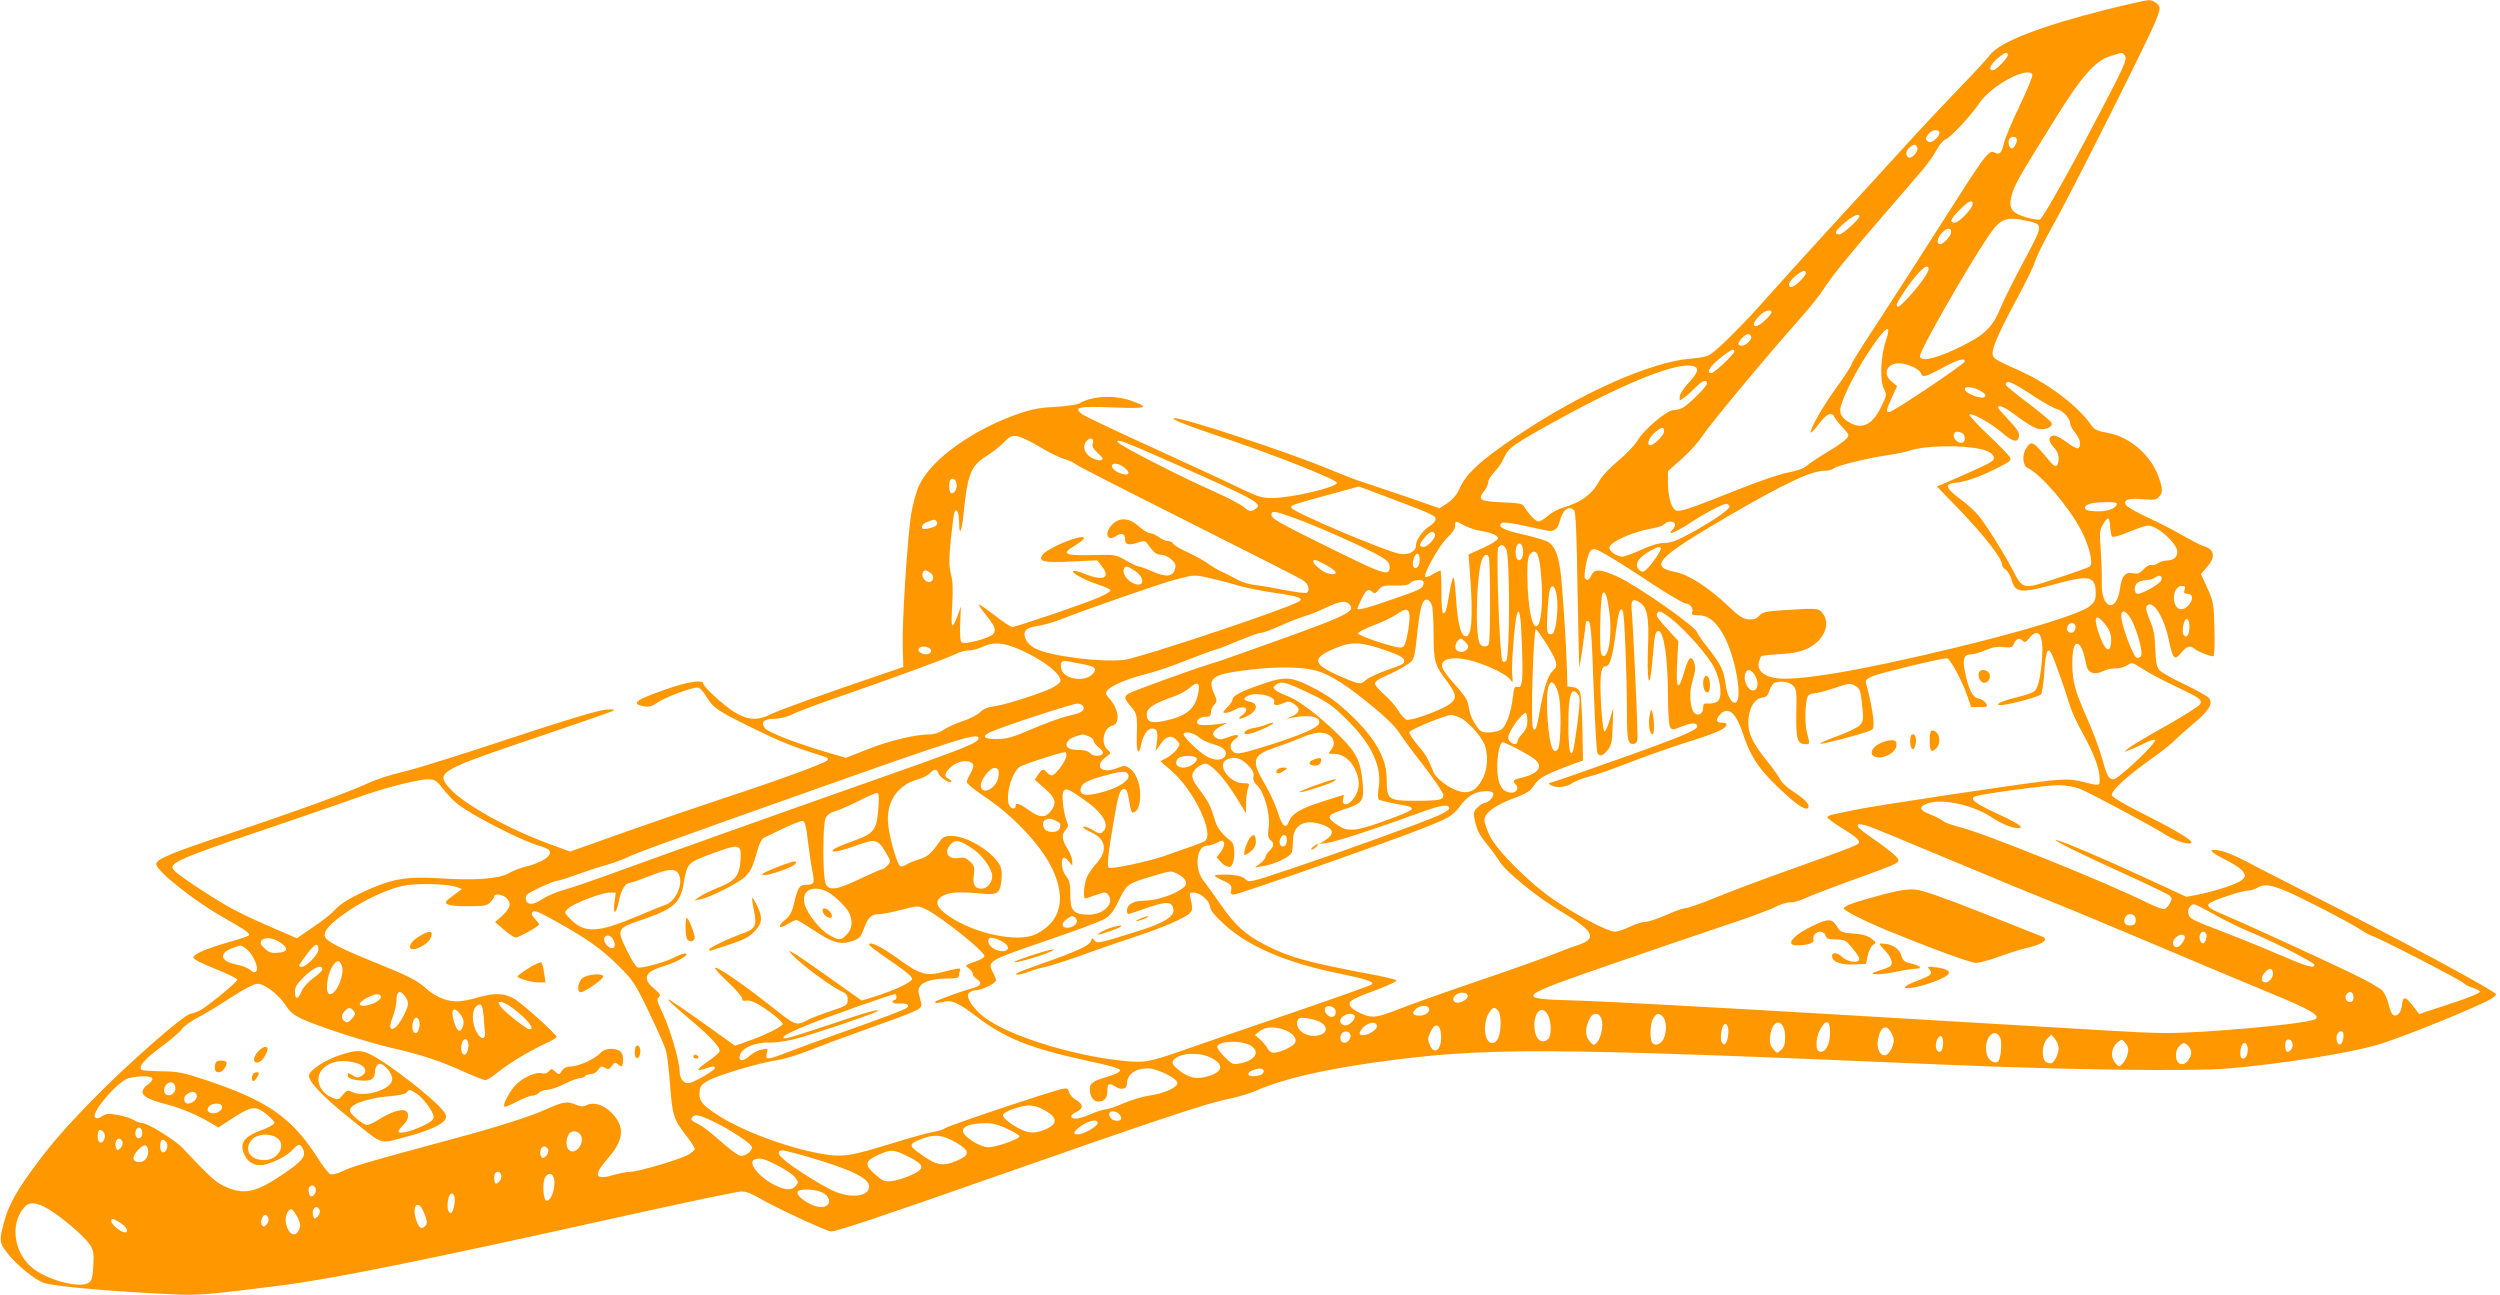 <?xml version="1.0" standalone="no"?>
<!DOCTYPE svg PUBLIC "-//W3C//DTD SVG 20010904//EN"
 "http://www.w3.org/TR/2001/REC-SVG-20010904/DTD/svg10.dtd">
<svg version="1.0" xmlns="http://www.w3.org/2000/svg"
 width="1280pt" height="663pt" viewBox="0 0 1280 663"
 preserveAspectRatio="xMidYMid meet">
<g transform="translate(0,663) scale(0.1,-0.1)"
fill="#ff9800" stroke="none">
<path d="M10785 6581 c-338 -85 -548 -167 -596 -232 -13 -18 -87 -98 -165
-178 -77 -80 -210 -222 -295 -316 -85 -93 -237 -260 -339 -370 -102 -111 -249
-273 -328 -362 -133 -151 -259 -277 -309 -310 -11 -8 -54 -16 -95 -19 -204
-16 -559 -173 -893 -397 -185 -124 -259 -192 -294 -272 -12 -28 -34 -53 -60
-71 l-41 -27 -58 21 c-85 30 -259 89 -327 111 -33 10 -114 41 -180 69 -213 88
-744 263 -791 261 -30 -1 57 -36 261 -104 263 -89 570 -211 570 -227 0 -23
-234 -78 -334 -78 -49 0 -74 8 -157 48 -54 27 -254 119 -444 206 -190 86 -356
165 -369 175 -48 36 -20 42 157 35 181 -7 195 -1 88 36 -86 29 -199 22 -261
-16 -11 -6 -65 -14 -120 -17 -72 -3 -122 -12 -178 -31 -240 -81 -457 -235
-520 -369 -15 -30 -33 -97 -42 -149 -19 -124 -47 -550 -43 -680 l3 -103 -85
-29 c-333 -113 -552 -192 -592 -212 -71 -36 -122 -32 -194 14 -58 38 -154 127
-154 144 0 19 -85 6 -181 -28 -165 -57 -192 -77 -124 -90 29 -5 43 -1 73 20
38 26 171 76 203 76 10 0 27 -17 40 -38 39 -66 58 -79 235 -166 145 -72 224
-104 382 -152 8 -2 12 -9 10 -15 -4 -13 -247 -102 -533 -196 -110 -36 -332
-112 -493 -169 l-293 -104 -112 41 c-207 76 -436 204 -506 284 -71 82 -57 90
483 272 187 63 347 119 356 124 10 7 -2 9 -42 5 -36 -3 -213 -56 -484 -146
-234 -78 -479 -155 -544 -170 -64 -15 -146 -41 -181 -58 -98 -46 -381 -149
-718 -261 -297 -99 -371 -130 -371 -155 0 -35 197 -191 345 -274 113 -64 139
-82 128 -92 -4 -4 -51 -20 -103 -34 -117 -34 -180 -61 -180 -79 0 -8 45 -31
113 -58 61 -24 112 -49 112 -55 0 -12 -152 -137 -194 -159 -17 -8 -36 -15 -44
-15 -31 0 -333 -265 -512 -450 -136 -140 -193 -206 -281 -323 -91 -121 -138
-204 -160 -282 -29 -106 -29 -115 13 -170 49 -64 148 -143 193 -155 71 -19
354 -43 655 -57 130 -6 166 -3 535 43 279 35 730 126 1784 360 307 68 574 124
593 124 23 0 55 -13 92 -35 60 -37 322 -160 364 -170 17 -5 264 78 828 276
861 302 1102 382 1216 404 40 8 103 27 140 43 131 57 321 102 593 141 567 80
849 79 2925 -10 626 -27 1265 -35 1450 -20 270 23 619 78 769 122 126 37 527
200 584 237 12 8 22 18 22 21 0 15 -507 288 -967 520 -109 56 -214 109 -233
119 -120 65 -182 92 -220 98 -60 10 -46 -8 40 -51 38 -19 76 -44 84 -57 14
-20 14 -24 -1 -40 -18 -20 -133 -59 -228 -78 l-60 -12 -210 97 c-223 103 -440
195 -459 194 -17 0 141 -78 364 -179 113 -51 211 -99 219 -106 12 -11 13 -17
1 -38 -7 -14 -19 -27 -27 -30 -8 -3 -49 12 -91 33 -202 101 -845 360 -961 387
-36 9 -73 22 -82 30 -9 8 -39 23 -65 34 -58 21 -62 40 -14 57 72 26 234 -9
325 -70 53 -35 105 -57 138 -57 37 0 1 25 -118 79 -110 52 -135 73 -97 85 41
13 362 56 419 56 37 0 82 -8 110 -18 51 -20 364 -187 448 -240 53 -33 125 -52
125 -34 0 14 -99 72 -268 156 -73 37 -136 74 -139 83 -8 21 72 95 202 188 50
35 102 76 115 90 14 15 60 56 103 92 80 67 99 101 76 130 -8 9 -63 40 -124 69
-60 28 -118 61 -128 72 -15 16 -19 40 -22 109 -2 67 -8 102 -28 148 -18 43
-22 64 -15 73 30 35 88 -56 113 -178 20 -95 29 -104 63 -62 29 35 47 40 71 18
16 -13 75 -36 93 -36 6 0 8 55 6 138 -3 129 -5 141 -36 210 l-33 73 30 35 c47
53 40 92 -19 109 -14 4 -56 26 -95 48 -38 23 -119 65 -179 93 -60 27 -114 58
-120 67 -18 28 10 38 85 31 54 -5 69 -3 82 11 22 21 21 43 -3 109 -41 109
-149 201 -257 219 -50 9 -69 17 -82 35 -65 97 -216 213 -358 278 -138 62 -148
68 -151 90 -4 30 32 113 127 289 45 83 86 168 92 190 6 22 45 101 87 175 92
162 491 957 529 1052 25 66 26 69 8 88 -10 11 -30 20 -44 19 -14 0 -111 -22
-216 -48z m-505 -233 c0 -16 -61 -78 -77 -78 -24 0 -13 28 22 59 38 33 55 39
55 19z m599 -2 c14 -17 -1 -52 -132 -301 -155 -297 -288 -533 -303 -539 -7 -3
-38 2 -69 11 -75 22 -93 47 -76 110 13 52 33 88 210 373 146 237 217 319 297
343 62 20 59 20 73 3z m-473 -99 c2 -7 -27 -78 -65 -158 -38 -79 -74 -164 -80
-188 -12 -55 -23 -66 -49 -52 -29 16 -47 -9 -272 -363 -107 -169 -255 -398
-327 -508 -73 -111 -133 -206 -133 -213 0 -7 -34 -59 -75 -116 -72 -98 -143
-224 -133 -234 2 -2 21 18 41 45 23 31 45 50 57 50 11 0 20 -5 20 -10 0 -6 18
-30 40 -54 39 -42 40 -44 23 -63 -10 -11 -54 -42 -98 -68 -44 -26 -91 -58
-105 -70 -16 -14 -51 -26 -93 -34 -38 -6 -157 -47 -265 -90 -263 -105 -299
-116 -317 -101 -21 17 -35 75 -35 141 l0 57 71 63 c39 34 87 88 106 118 36 56
326 405 496 596 49 55 105 125 124 155 45 69 119 161 303 374 80 92 169 196
198 230 29 33 64 82 77 108 14 25 33 49 44 53 25 8 132 122 176 188 60 90 252
192 271 144z m-476 -297 c0 -20 -38 -53 -53 -47 -22 8 -21 23 3 47 18 18 50
18 50 0z m395 -30 c7 -11 -12 -50 -24 -50 -13 0 -21 27 -15 45 7 17 30 20 39
5z m-508 -46 c7 -19 -30 -59 -46 -50 -17 11 -13 37 7 52 23 18 31 17 39 -2z
m283 -289 c0 -22 -70 -95 -91 -95 -30 0 -23 19 25 66 45 46 66 55 66 29z
m-580 -62 c0 -15 -85 -93 -102 -93 -33 0 -22 20 37 68 37 30 65 41 65 25z
m859 -24 c84 -18 84 -18 -17 -206 -50 -93 -102 -198 -117 -234 -36 -93 -79
-139 -175 -188 -139 -73 -240 -100 -240 -64 0 30 239 448 351 615 62 90 88
101 198 77z m-389 -56 c0 -20 -38 -63 -57 -63 -20 0 -15 31 9 57 25 27 48 30
48 6z m-141 -240 c-39 -56 -118 -143 -130 -143 -16 0 -9 17 30 76 58 87 109
140 122 127 8 -8 2 -25 -22 -60z m-629 -8 c-35 -36 -60 -45 -60 -21 0 23 71
79 83 67 8 -8 1 -21 -23 -46z m-150 -164 c0 -5 -14 -23 -32 -40 -54 -52 -83
-33 -31 21 25 27 63 38 63 19z m585 -148 c-26 -75 -31 -201 -10 -242 16 -33
16 -34 -15 -97 -46 -94 -103 -117 -171 -71 -24 16 -35 32 -37 52 -4 37 66 182
142 298 91 138 125 161 91 60z m-690 26 c9 -14 -24 -49 -47 -49 -24 0 -23 15
2 40 22 22 36 25 45 9z m-85 -78 c0 -14 -103 -111 -117 -111 -35 0 0 46 72 98
33 23 45 27 45 13z m1178 -53 c-4 -15 -367 -258 -385 -258 -18 0 -16 10 14 76
l26 57 -26 22 c-50 39 -28 95 37 95 40 0 105 -30 111 -51 8 -24 23 -20 119 32
72 39 111 49 104 27z m-1384 -24 c27 -10 18 -35 -29 -85 -25 -26 -45 -58 -45
-69 l0 -21 28 19 c15 11 40 34 56 51 31 32 56 40 56 18 0 -15 -95 -110 -127
-126 -12 -6 -32 -11 -45 -11 -33 0 -151 -99 -183 -154 -14 -24 -59 -72 -101
-106 -41 -34 -83 -79 -94 -100 -35 -68 -98 -115 -188 -139 -23 -7 -57 -25 -76
-41 -18 -17 -41 -30 -49 -30 -15 0 -50 37 -73 76 -9 15 -27 19 -113 22 -114 5
-127 13 -92 58 12 15 21 35 21 46 0 11 14 34 31 51 17 17 40 50 50 74 21 50
50 70 285 199 353 194 615 296 688 268z m1749 -159 c46 -29 95 -57 110 -60 31
-8 67 -49 67 -75 0 -9 11 -30 25 -46 26 -30 33 -68 15 -79 -5 -3 -31 10 -56
29 -26 20 -55 36 -66 36 -31 0 -33 -29 -4 -59 17 -17 26 -38 26 -58 0 -42 -16
-50 -40 -21 -92 111 -97 114 -124 76 -25 -35 -21 -93 7 -105 67 -32 210 -198
272 -317 43 -83 65 -174 44 -187 -8 -5 -82 -32 -166 -59 -178 -60 -174 -61
-230 45 -46 88 -127 217 -170 272 -18 23 -62 63 -98 89 -73 54 -80 77 -25 82
51 4 125 30 213 74 68 34 76 41 68 57 -6 10 -56 62 -112 115 -56 53 -99 100
-95 103 11 11 108 -42 165 -91 57 -50 84 -55 89 -18 2 16 -13 39 -52 80 -31
33 -56 62 -56 65 0 19 36 2 102 -48 40 -30 87 -58 104 -61 38 -7 76 10 68 31
-3 8 -57 53 -120 101 -63 47 -114 89 -114 93 0 30 27 19 153 -64z m-275 29
c17 -11 21 -19 14 -26 -15 -15 -102 18 -102 39 0 19 51 11 88 -13z m-1628
-203 c0 -19 -52 -71 -71 -71 -20 0 -7 40 22 64 36 31 49 33 49 7z m1524 -7
c17 -7 22 -39 7 -48 -22 -14 -59 23 -45 45 6 11 16 11 38 3z m-4719 -73 c44
-27 99 -54 121 -60 23 -6 52 -19 65 -30 13 -10 274 -143 579 -296 305 -153
567 -286 583 -297 27 -19 36 -51 17 -63 -6 -3 -56 3 -113 14 -56 11 -124 23
-152 26 -44 6 -71 16 -125 46 -8 5 -31 16 -49 24 -19 9 -50 27 -68 41 -18 13
-63 38 -100 55 -37 17 -72 37 -76 45 -4 8 -17 14 -28 14 -12 0 -32 9 -46 20
-14 11 -34 20 -44 20 -11 0 -36 16 -58 35 -48 44 -99 48 -136 10 -43 -43 -28
-90 19 -60 28 19 46 13 46 -15 0 -28 18 -34 62 -19 37 12 42 11 54 -7 32 -44
45 -54 68 -54 14 0 37 -10 52 -23 22 -19 26 -29 20 -50 -10 -40 -46 -44 -115
-13 -32 14 -64 26 -71 26 -7 0 -37 14 -66 31 -53 30 -55 30 -175 27 -141 -3
-157 6 -85 49 25 15 46 32 46 37 0 28 -191 -50 -214 -87 -20 -32 9 -39 150
-32 l132 6 21 -27 c49 -62 14 -81 -80 -44 -28 12 -57 19 -63 17 -17 -6 52 -45
121 -68 35 -11 65 -25 69 -30 3 -5 -21 -21 -53 -35 -68 -31 -430 -154 -450
-154 -8 0 -49 27 -91 60 -42 32 -78 57 -80 55 -2 -2 11 -23 31 -47 51 -64 59
-82 43 -103 -16 -22 -146 -57 -162 -44 -8 6 -10 39 -8 97 l4 87 -17 -47 c-30
-78 -35 -68 -28 48 5 81 4 126 -6 163 -10 42 -11 75 -1 177 7 68 15 131 18
139 12 30 24 2 25 -53 0 -73 14 -43 23 53 20 196 37 240 115 289 31 19 72 51
91 71 31 32 39 36 70 31 19 -3 70 -28 115 -55z m270 18 c-5 -13 3 -28 26 -49
27 -25 30 -30 16 -36 -9 -3 -31 3 -49 13 -38 22 -48 61 -23 87 20 20 38 11 30
-15z m416 -102 c443 -197 463 -208 408 -238 -18 -9 -25 -7 -48 13 -14 13 -84
50 -156 82 -177 78 -488 238 -493 253 -5 18 36 2 289 -110z m4133 73 c45 -10
71 -32 63 -53 -5 -12 -64 -41 -241 -117 l-49 -21 119 -123 c119 -123 214 -245
214 -275 0 -9 9 -22 20 -28 10 -7 24 -31 30 -53 18 -67 47 -69 229 -19 170 47
201 39 201 -49 0 -32 -6 -45 -30 -65 -47 -40 -334 -128 -705 -217 -489 -118
-806 -170 -910 -151 -59 11 -89 42 -80 80 4 14 9 28 12 31 2 3 47 8 98 11 69
4 105 12 142 30 83 41 118 126 74 180 -21 26 -24 26 -211 14 -75 -5 -98 -10
-110 -25 -8 -10 -22 -19 -30 -20 -45 -6 -66 4 -128 64 -104 98 -204 163 -273
177 -139 27 -97 72 262 282 299 174 432 237 504 237 17 0 36 5 42 11 14 14
171 53 274 68 46 7 98 17 114 23 75 27 268 31 369 8z m-4380 -101 c24 -22 16
-34 -16 -26 -35 9 -62 32 -54 46 10 15 45 5 70 -20z m-866 -78 c4 -24 -15 -54
-29 -45 -11 6 -12 58 -2 68 12 12 28 0 31 -23z m2228 -75 c212 -80 224 -86
224 -105 0 -9 -14 -25 -31 -35 -32 -19 -69 -70 -69 -97 0 -32 -36 -52 -82 -45
-69 11 -549 214 -556 236 -5 13 1 15 187 66 86 23 157 43 157 43 1 1 78 -28
170 -63z m3712 -28 c-8 -24 -53 -38 -108 -36 -40 2 -55 7 -55 18 0 18 35 28
108 29 43 1 58 -2 55 -11z m-1983 -8 c8 -13 -70 -68 -190 -135 -78 -43 -110
-55 -143 -55 -28 0 -70 -12 -119 -35 -42 -19 -85 -35 -97 -35 -27 0 -66 27
-66 46 0 29 126 84 227 100 24 4 48 13 54 20 14 17 45 18 54 3 4 -5 -1 -19
-11 -30 -9 -10 -14 -19 -10 -19 11 0 68 30 111 60 54 37 155 90 171 90 7 0 15
-4 19 -10z m-795 -24 c8 -11 13 -126 17 -411 4 -217 8 -394 10 -392 2 3 33
218 33 234 0 2 4 3 10 3 15 0 19 -46 30 -355 6 -159 14 -300 17 -313 7 -30 30
-25 57 11 17 23 21 45 23 120 l3 92 -18 -60 c-9 -33 -22 -60 -27 -60 -6 0 -13
61 -18 145 -7 148 -1 190 27 190 19 0 34 53 50 181 13 101 21 123 35 101 8
-14 21 -326 21 -531 0 -133 6 -155 36 -149 16 3 19 12 18 53 -2 111 -24 573
-29 622 -7 59 4 73 40 49 39 -26 49 -75 43 -226 -6 -142 3 -227 15 -140 3 25
9 77 12 117 5 77 12 103 26 103 28 0 49 -142 49 -338 0 -73 5 -142 10 -152 10
-19 11 -19 62 1 51 20 78 20 78 -1 0 -17 -100 -59 -350 -148 -248 -88 -377
-133 -400 -139 -13 -4 -13 -5 0 -13 25 -16 79 -11 108 9 15 11 56 27 92 36 36
9 126 41 200 70 74 29 207 76 295 104 154 48 205 71 205 92 0 5 -11 9 -25 9
-29 0 -32 16 -8 42 39 43 80 11 113 -88 45 -137 91 -203 230 -328 70 -63 110
-82 110 -53 0 16 -30 43 -87 80 -23 15 -49 39 -57 54 -8 16 -39 60 -70 98 -78
97 -99 146 -94 213 5 62 33 106 71 110 19 2 29 12 37 37 6 18 18 36 26 39 31
12 75 5 94 -14 18 -18 20 -31 17 -143 -2 -133 5 -157 48 -157 22 0 22 1 8 53
-14 50 -12 151 2 190 4 10 18 17 32 17 14 0 61 12 105 27 73 25 82 26 106 12
24 -13 28 -23 36 -98 8 -76 7 -84 -13 -105 -11 -12 -64 -37 -117 -56 -52 -19
-91 -36 -85 -38 10 -3 161 35 236 60 39 13 39 13 37 59 -3 44 -22 137 -37 187
-6 19 -2 25 36 41 37 16 348 91 378 91 14 0 78 -118 102 -189 l21 -61 44 0
c41 0 43 1 32 19 -6 11 -24 22 -39 25 -30 6 -49 44 -69 139 -13 65 -4 87 35
87 12 0 44 10 70 21 35 15 60 20 92 16 40 -4 46 -2 55 19 12 26 28 30 46 12 9
-9 16 -5 32 15 48 60 75 14 65 -108 -8 -97 -20 -149 -40 -165 -9 -7 -50 -21
-92 -31 -75 -18 -117 -39 -79 -39 38 0 195 42 206 55 6 7 13 59 17 114 6 99
16 128 34 100 12 -20 74 -194 94 -263 9 -32 39 -99 67 -148 58 -104 88 -183
88 -234 0 -41 8 -40 -108 -12 -41 9 -75 9 -160 0 -151 -17 -903 -130 -987
-149 -38 -8 -86 -18 -105 -22 -19 -3 -35 -11 -34 -16 1 -5 31 -28 67 -50 80
-49 105 -71 92 -84 -11 -11 -77 -36 -390 -148 -115 -41 -270 -99 -342 -129
-73 -30 -142 -54 -154 -54 -12 0 -56 -16 -99 -35 -43 -19 -90 -35 -106 -35
-16 0 -51 -11 -79 -25 -27 -13 -62 -25 -77 -25 -36 0 -192 81 -310 162 -125
84 -296 255 -331 330 -15 31 -27 66 -27 78 0 36 51 75 143 110 75 28 92 39
112 70 23 37 61 57 210 112 l40 14 -3 163 c-2 90 -7 174 -12 186 -6 16 -19 25
-37 27 l-28 3 -2 85 c-4 134 -23 428 -34 510 -12 82 -28 121 -60 144 -12 8
-66 24 -120 37 -108 24 -141 40 -123 59 8 8 37 5 110 -10 54 -12 111 -24 126
-27 33 -7 54 8 63 45 15 62 49 88 75 58z m-1428 -40 c117 -42 367 -154 433
-193 37 -22 50 -35 50 -53 0 -52 -21 -46 -285 84 -288 142 -320 160 -320 181
0 22 18 19 122 -19z m4172 -45 c2 -23 6 -45 10 -48 4 -4 28 1 54 11 132 52
127 50 160 37 45 -19 109 -82 118 -115 8 -34 -13 -56 -55 -56 -14 0 -34 -7
-44 -15 -11 -7 -25 -11 -33 -8 -8 3 -26 -7 -39 -22 -20 -21 -31 -25 -54 -20
-39 8 -57 -13 -66 -75 -18 -134 -99 -109 -94 30 1 30 -1 102 -5 160 -7 97 -6
108 14 139 25 39 30 37 34 -18z m-6008 28 c9 -15 -6 -28 -44 -35 -25 -5 -32
-3 -32 9 0 8 12 20 28 25 36 14 40 14 48 1z m2701 -19 c21 -11 53 -23 73 -26
63 -10 100 -25 100 -40 0 -8 -32 -29 -76 -49 l-75 -34 8 -108 c16 -216 8 -317
-24 -311 -25 5 -41 73 -49 206 -8 122 -14 124 -34 10 -14 -82 -19 -98 -31 -98
-5 0 -9 49 -9 110 0 61 -2 110 -5 110 -2 0 -19 -9 -37 -19 -17 -11 -35 -18
-40 -15 -15 9 73 166 113 202 24 22 39 44 39 59 0 28 1 28 47 3z m-150 -46 c6
-17 -37 -64 -58 -64 -26 0 -24 13 7 50 26 30 44 35 51 14z m451 -80 c3 -34
-11 -60 -27 -50 -12 8 -15 45 -5 71 10 24 29 12 32 -21z m-86 4 c19 -33 19
-551 0 -570 -10 -10 -14 -10 -20 0 -14 22 -33 563 -21 578 16 20 26 17 41 -8z
m791 6 c7 -7 -45 -84 -74 -110 -15 -14 -21 -14 -34 -4 -32 27 -8 67 60 103 34
18 39 19 48 11z m-259 -46 c38 -22 137 -85 219 -140 83 -54 158 -98 167 -98
23 0 42 -24 34 -44 -5 -13 1 -16 31 -16 52 0 94 -34 133 -108 57 -107 95 -317
60 -338 -20 -12 -45 33 -53 93 -9 70 -22 98 -91 187 -30 37 -54 72 -54 77 0
25 -300 236 -407 286 -88 40 -119 42 -135 8 -12 -26 -23 -31 -33 -15 -8 13 12
119 26 136 17 21 26 18 103 -28z m-353 -100 c9 -107 3 -210 -13 -242 -28 -54
-57 73 -58 251 0 72 4 95 16 108 31 30 46 -2 55 -117z m-623 76 c-3 -30 -25
-44 -33 -22 -3 8 -1 27 5 43 13 35 33 21 28 -21z m355 22 c8 -19 8 -423 0
-442 -7 -20 -39 -18 -48 4 -25 56 -13 380 15 432 13 24 26 26 33 6z m-785 -75
c6 -19 -45 -12 -74 11 -35 27 -44 39 -38 50 6 10 107 -45 112 -61z m-1027 6
c57 -39 46 -92 -13 -61 -31 16 -52 49 -44 70 7 19 17 18 57 -9z m-1046 -11
c20 -15 15 -46 -8 -46 -20 0 -40 27 -33 45 7 19 17 19 41 1z m1470 -36 c28 -6
79 -20 115 -31 36 -10 117 -26 180 -35 118 -16 147 -27 120 -44 -58 -36 -809
-287 -891 -298 -117 -15 -380 18 -457 57 -44 22 -67 63 -52 91 7 12 26 20 62
25 29 4 87 21 128 37 126 50 511 184 580 201 106 27 91 27 215 -3z m4830 -2
c-7 -18 -95 -68 -119 -68 -23 0 -21 47 3 60 11 5 30 10 43 10 13 0 33 6 44 14
21 16 38 7 29 -16z m-3777 -20 c-3 -20 -23 -30 -143 -71 -143 -50 -195 -64
-195 -53 0 3 10 26 22 51 23 46 35 54 56 33 8 -8 16 -6 30 12 17 21 27 23 84
22 48 -1 69 2 78 13 7 8 26 15 42 15 25 0 29 -4 26 -22z m684 -69 c7 -57 -5
-166 -21 -182 -5 -5 -15 -6 -22 -2 -9 6 -10 35 -6 109 3 56 9 109 13 119 12
32 29 12 36 -44z m3213 41 c-5 -15 -2 -20 13 -20 29 0 34 -25 11 -54 -24 -31
-54 -34 -69 -7 -22 42 -4 101 31 101 16 0 19 -4 14 -20z m-2944 -124 c15 -122
-11 -251 -42 -206 -12 17 -6 291 6 311 13 20 25 -14 36 -105z m-911 48 c6 -14
10 -81 10 -150 0 -140 6 -160 69 -243 53 -71 53 -93 -1 -125 -59 -33 -187 -78
-207 -71 -9 3 -29 26 -45 51 -15 24 -48 61 -72 81 -24 21 -44 44 -44 53 0 10
20 25 54 39 29 12 74 35 99 51 51 32 48 24 66 192 13 111 24 148 46 148 9 0
20 -12 25 -26z m-421 2 c34 -41 -4 -57 -604 -269 -38 -14 -92 -32 -120 -40
-81 -25 -378 -132 -402 -146 -30 -16 -29 -27 7 -68 32 -36 34 -47 30 -162 -2
-76 12 -93 24 -28 8 43 33 77 55 77 25 0 31 -18 24 -71 l-6 -44 25 35 c28 42
57 49 83 20 18 -20 18 -21 -1 -48 -11 -15 -35 -34 -52 -43 l-31 -16 55 -48
c118 -101 225 -328 172 -362 -14 -8 -100 -39 -214 -78 -83 -28 -264 -66 -277
-58 -11 6 -3 74 25 238 24 140 32 165 53 165 14 0 18 -10 30 -82 3 -21 9 -38
13 -38 22 1 35 23 39 66 6 65 -16 132 -49 157 -26 19 -28 20 -72 3 -76 -29
-116 11 -56 56 30 22 30 22 10 40 -36 33 -20 111 24 122 44 11 35 87 -17 143
-17 20 -18 25 -6 39 20 25 105 60 200 84 46 11 137 42 203 69 67 26 134 51
150 55 16 4 70 25 121 47 51 21 101 39 111 39 11 0 55 16 99 36 44 20 100 42
125 49 25 7 74 27 110 44 71 34 101 38 119 17z m306 -44 c8 -29 -12 -153 -28
-170 -13 -13 -28 -10 -123 19 -59 19 -109 39 -111 45 -2 6 34 25 79 42 46 17
99 43 118 56 42 30 57 32 65 8z m577 -159 c7 -189 3 -227 -22 -220 -15 4 -19
-5 -24 -52 -9 -79 -34 -148 -59 -166 -12 -8 -41 -15 -64 -15 -38 0 -45 4 -67
38 -14 20 -28 51 -31 67 -3 17 -8 40 -11 51 -2 12 -30 51 -63 87 -33 36 -62
75 -66 88 -16 51 66 64 176 28 84 -28 154 -64 172 -89 13 -18 14 -16 9 29 -4
47 13 265 24 304 13 44 21 -4 26 -150z m765 129 c76 -61 191 -191 220 -251 34
-68 42 -151 18 -171 -9 -8 -30 -13 -46 -12 -25 2 -29 -1 -29 -23 0 -29 -24
-43 -44 -26 -20 17 -28 91 -16 142 6 24 14 54 17 66 7 31 -5 73 -21 73 -8 0
-21 -27 -32 -67 -31 -108 -44 -94 -37 40 l6 115 -44 48 c-63 69 -72 82 -64 94
10 16 20 12 72 -28z m2360 -13 c28 -57 54 -155 46 -175 -3 -8 -13 -14 -22 -12
-18 3 -79 164 -80 211 -1 43 28 31 56 -24z m-143 -10 c30 -35 39 -64 34 -105
-5 -48 -29 -34 -54 31 -38 100 -29 133 20 74z m436 -18 c0 -42 -16 -63 -31
-40 -7 12 -3 52 8 72 11 19 23 3 23 -32z m-586 10 c9 -14 -4 -41 -19 -41 -18
0 -26 15 -19 34 7 17 29 21 38 7z m-2701 -106 c52 -87 56 -104 27 -130 -24
-22 -45 -86 -65 -198 -17 -99 -24 -117 -36 -94 -13 23 2 508 15 504 6 -2 32
-39 59 -82z m-418 15 c15 -16 16 -22 5 -35 -17 -21 -54 -15 -58 8 -4 18 14 47
28 47 4 0 15 -9 25 -20z m-2281 -37 c117 -52 206 -121 206 -159 0 -8 -19 -23
-41 -35 -59 -29 -238 -87 -298 -95 -33 -4 -57 -14 -72 -30 -12 -13 -51 -33
-87 -45 -36 -12 -81 -32 -100 -45 -21 -15 -49 -24 -72 -24 -72 0 -206 -32
-317 -76 l-112 -44 -83 24 c-162 47 -313 105 -331 127 -25 31 -6 49 50 49 25
0 62 9 86 21 23 12 125 51 227 86 282 98 571 203 612 224 21 11 52 19 70 19
18 0 51 9 73 20 51 25 106 20 189 -17z m1854 3 c88 -30 112 -43 112 -60 0 -15
-1 -16 -105 -53 -38 -14 -79 -34 -91 -44 -27 -25 -33 -25 -127 16 -157 68
-157 99 -2 157 60 22 112 18 213 -16z m3591 -25 c5 -20 12 -48 15 -63 8 -35
43 -45 84 -24 16 8 45 15 64 14 19 -1 45 6 59 16 25 16 27 15 80 -19 30 -20
100 -57 157 -84 137 -65 150 -74 136 -97 -6 -10 -83 -59 -172 -109 -88 -49
-173 -100 -189 -112 l-28 -23 27 10 c15 5 49 20 77 34 27 14 52 22 55 17 9
-14 -189 -201 -212 -201 -26 0 -34 15 -61 112 -11 42 -45 132 -75 200 -63 143
-75 187 -76 281 0 79 13 115 36 96 7 -6 18 -28 23 -48z m-5910 30 c17 -11 6
-31 -17 -31 -25 0 -46 16 -38 29 8 13 36 14 55 2z m783 -81 c66 -13 77 -23 53
-50 -40 -45 -148 -28 -161 24 -8 33 2 47 29 41 12 -2 48 -9 79 -15z m1208 -37
c56 -18 125 -60 210 -126 111 -86 180 -151 203 -187 11 -19 67 -95 124 -168
57 -74 103 -142 103 -152 0 -26 -19 -30 -145 -30 -138 0 -145 6 -145 110 0
103 -54 202 -171 317 -79 76 -128 113 -216 157 -106 53 -135 54 -261 10 -105
-37 -142 -57 -142 -78 0 -5 -12 -23 -27 -38 -24 -25 -25 -28 -7 -28 10 1 30 7
44 15 52 30 85 5 38 -28 -34 -24 0 -21 40 3 42 26 43 58 2 67 -37 7 -38 20 -4
33 47 18 138 -7 128 -35 -7 -18 15 -20 50 -4 20 10 30 9 51 -5 34 -22 32 -44
-7 -62 l-33 -14 40 7 c83 16 141 1 128 -32 -7 -21 -90 -57 -233 -103 -161 -51
-187 -57 -205 -42 -22 18 -18 47 7 64 33 23 14 31 -32 12 -30 -12 -46 -14 -60
-6 -30 16 -24 37 18 60 l37 20 -37 -6 c-51 -8 -106 -9 -114 -1 -15 14 7 37 36
37 24 0 30 4 30 22 0 12 7 30 17 40 15 17 15 21 -1 57 -32 71 -10 94 108 112
181 28 342 29 426 2z m2234 -19 c23 -34 18 -79 -9 -79 -25 0 -49 48 -41 81 8
31 29 31 50 -2z m-2275 -96 c90 -43 117 -63 191 -137 125 -124 178 -241 158
-350 -4 -25 -4 -49 1 -54 4 -4 43 -14 85 -22 122 -21 120 -24 -57 -89 -154
-55 -188 -57 -247 -15 -52 38 -46 47 53 79 82 27 92 41 84 129 -10 115 -31
157 -121 246 -100 99 -206 180 -266 202 -25 9 -52 23 -60 30 -13 13 -13 16 4
28 26 20 53 12 175 -47z m1271 -4 c15 -62 12 -257 -3 -278 -11 -15 -15 -16
-25 -4 -27 33 -43 288 -21 330 10 18 13 19 26 6 8 -9 19 -33 23 -54z m-1844
15 c-14 -88 -59 -126 -179 -151 -65 -14 -90 -2 -85 41 3 28 44 53 141 86 27
10 61 28 75 41 42 36 56 32 48 -17z m1944 -14 c10 -13 10 -40 -3 -144 -9 -70
-19 -136 -23 -145 -15 -39 -24 13 -24 137 0 150 15 195 50 152z m-2532 -67 c4
-20 -14 -29 -93 -47 -27 -7 -104 -35 -170 -63 -97 -42 -131 -52 -179 -52 -66
-1 -82 13 -39 34 69 32 431 150 453 148 14 -2 26 -10 28 -20z m2272 -68 c0
-30 -7 -47 -25 -66 -14 -14 -25 -31 -25 -39 0 -20 -24 -19 -40 0 -11 13 -10
22 2 48 18 39 66 97 79 97 5 0 9 -18 9 -40z m-347 17 c36 -16 97 -79 123 -129
26 -50 23 -135 -7 -189 -31 -57 -68 -75 -119 -60 -51 15 -119 66 -131 99 -28
70 -40 91 -83 140 -25 30 -43 58 -40 64 10 15 179 85 212 87 7 1 27 -5 45 -12z
m-1336 -101 c16 -14 51 -30 77 -37 52 -13 76 -40 55 -65 -16 -20 -58 -17 -96
6 -38 23 -113 96 -113 110 0 19 49 10 77 -14z m671 8 c26 -18 28 -50 5 -76
-15 -17 -14 -18 20 -18 46 0 90 -37 112 -95 21 -53 14 -98 -19 -139 -27 -33
-58 -31 -49 3 3 12 4 21 2 21 -2 0 -53 -16 -114 -36 -110 -35 -150 -60 -166
-101 -15 -40 -34 -25 -56 47 -12 38 -42 104 -68 147 -73 125 -64 148 72 192
32 11 85 31 118 45 69 29 111 33 143 10z m-1234 -4 c14 -5 26 -16 26 -24 0 -8
12 -23 27 -34 15 -11 23 -24 19 -30 -10 -17 -51 -15 -66 3 -7 9 -29 15 -54 15
-22 0 -47 4 -54 9 -24 15 -9 45 28 58 44 15 44 15 74 3z m-564 -9 c0 -24 -56
-47 -580 -231 -408 -143 -1096 -389 -1326 -473 -83 -30 -182 -64 -220 -74 -38
-11 -87 -32 -109 -47 -46 -32 -79 -31 -83 2 -3 19 7 27 70 57 40 19 80 35 88
35 9 0 54 14 101 31 46 17 115 40 153 50 37 11 84 28 105 38 40 21 211 83 931
338 755 268 870 304 870 274z m2743 -47 c28 -15 69 -37 89 -50 67 -42 43 -86
-60 -108 -34 -8 -39 -15 -21 -33 19 -19 2 -45 -27 -41 -48 5 -69 49 -68 137 1
67 14 121 30 121 2 0 28 -12 57 -26z m-2293 -42 c0 -25 -56 -102 -74 -102 -7
0 -19 7 -26 15 -17 21 -25 19 -45 -11 l-17 -26 51 -45 c57 -50 63 -75 30 -117
-26 -34 -56 -33 -105 2 -52 37 -74 45 -74 27 0 -25 -29 -16 -36 10 -14 58 19
163 59 190 21 13 203 72 230 74 4 1 7 -7 7 -17z m666 -14 c10 -17 -33 -48 -67
-48 -33 0 -48 22 -29 45 15 18 86 20 96 3z m261 -33 c26 -26 34 -41 31 -60 -4
-17 2 -31 19 -47 36 -33 67 -146 59 -212 -6 -41 -4 -55 8 -66 21 -17 20 -33
-4 -55 -11 -10 -20 -24 -20 -31 0 -7 -12 -22 -27 -34 l-28 -21 45 7 c54 8 135
47 144 69 3 9 6 37 6 61 0 84 65 116 160 78 49 -20 52 -44 8 -74 l-33 -21 45
6 c44 7 242 71 472 155 110 40 148 45 148 20 0 -6 -26 -22 -57 -36 -82 -36
-490 -184 -747 -270 -218 -73 -220 -74 -240 -55 -15 14 -39 20 -89 23 -37 1
-67 -1 -67 -5 0 -4 17 -15 38 -24 43 -18 51 -28 45 -54 -4 -14 0 -19 15 -19
23 0 788 268 972 341 134 53 151 63 194 123 16 21 44 44 62 52 40 17 90 18 99
3 8 -13 -23 -49 -42 -49 -8 0 -25 -11 -38 -24 -21 -21 -22 -28 -14 -66 12 -54
23 -74 68 -130 20 -24 48 -63 62 -85 33 -52 193 -181 312 -252 170 -101 188
-140 82 -173 -22 -7 -76 -27 -120 -45 -44 -18 -215 -79 -380 -135 -165 -56
-351 -122 -414 -147 -122 -48 -140 -49 -213 -12 -23 12 -38 27 -38 38 0 19 19
29 158 81 45 17 82 35 82 40 0 4 -64 20 -142 34 -313 59 -409 85 -530 148
-101 52 -152 98 -227 205 -33 48 -73 103 -87 121 -51 62 -40 182 17 182 11 0
33 7 50 15 27 14 30 14 36 0 3 -9 -4 -29 -16 -46 l-22 -29 24 -26 c14 -15 32
-24 43 -22 27 5 33 110 8 130 -55 44 -73 69 -88 122 -18 61 -31 86 -77 146
-41 54 -44 75 -15 105 14 14 35 25 47 25 30 0 99 -75 160 -175 l49 -79 0 51
c0 29 4 63 10 77 9 25 8 26 -25 26 -68 0 -136 91 -87 119 35 21 73 12 109 -24z
m-1405 1 c4 -6 -2 -26 -12 -44 -11 -18 -20 -39 -20 -47 0 -7 38 -38 84 -69
158 -105 299 -256 357 -381 68 -150 39 -264 -85 -327 -89 -46 -312 -1 -446 90
-69 46 -79 82 -30 107 35 18 86 20 195 10 84 -8 96 0 103 75 3 37 0 57 -14 79
-43 68 -168 141 -241 141 -34 0 -46 -5 -60 -26 -45 -64 -64 -81 -105 -93 -24
-7 -53 -19 -66 -27 -12 -8 -27 -12 -32 -9 -20 12 -63 171 -64 235 -2 106 55
183 157 211 21 5 47 19 58 30 24 24 36 24 44 -1 7 -21 65 -58 65 -41 0 5 -7
11 -15 15 -22 8 -18 29 9 55 39 37 99 46 118 17z m131 -56 c-3 -59 -81 -107
-91 -57 -6 29 47 99 72 95 17 -2 21 -9 19 -38z m664 3 c10 -25 -38 -59 -113
-83 -103 -31 -143 -25 -129 19 7 22 39 38 125 61 84 23 109 24 117 3z m-3515
-64 c51 -65 78 -88 148 -130 103 -63 280 -148 340 -166 30 -8 58 -20 62 -26
18 -28 -35 -64 -127 -86 -27 -7 -65 -22 -83 -33 -44 -27 -175 -37 -347 -25
-158 10 -232 0 -344 -47 -105 -44 -166 -80 -199 -117 -14 -17 -63 -55 -109
-86 l-83 -57 -113 49 c-61 26 -148 66 -191 88 -86 42 -302 183 -326 212 -30
36 18 57 530 230 184 63 373 128 420 145 115 42 295 89 347 90 37 0 45 -4 75
-41z m3285 -61 c101 -70 139 -134 98 -168 -12 -10 -21 -8 -50 10 -19 12 -41
20 -48 17 -6 -3 9 -14 35 -26 82 -37 92 -95 30 -164 -22 -23 -44 -57 -50 -76
-13 -36 -16 -101 -6 -101 4 0 29 8 56 18 48 16 50 16 63 -1 33 -45 -29 -103
-106 -100 -74 2 -89 20 -89 103 0 54 -4 73 -22 95 -21 27 -29 78 -14 93 4 4
16 -4 27 -17 l19 -23 0 23 c0 13 -11 42 -25 64 -29 47 -31 72 -8 97 13 15 14
23 5 43 -15 32 -27 129 -19 149 10 25 23 20 104 -36z m-1050 -50 c-9 -110 -21
-125 -132 -165 -48 -17 -92 -36 -98 -42 -20 -20 29 -12 117 20 99 36 111 33
152 -37 25 -43 26 -46 9 -64 -10 -11 -22 -20 -27 -20 -5 0 -57 -22 -115 -50
-118 -56 -156 -62 -175 -27 -16 28 -17 300 -1 338 8 17 24 29 55 38 23 7 77
31 118 52 41 21 81 38 89 39 11 0 13 -15 8 -82z m908 -60 c26 -12 29 -17 19
-42 -7 -19 -55 -21 -72 -4 -16 16 -15 45 1 51 19 8 24 8 52 -5z m-1268 -108
c7 -58 17 -127 23 -153 12 -58 8 -67 -29 -67 -37 0 -47 -13 -64 -90 -12 -51
-22 -70 -49 -91 -41 -34 -31 -49 15 -20 19 11 39 21 44 21 6 0 47 -25 93 -55
93 -62 131 -73 192 -54 38 13 44 19 61 64 21 58 39 75 80 75 16 0 67 10 113
22 81 21 85 21 120 5 79 -38 304 -217 304 -242 0 -8 -23 -21 -51 -30 -48 -16
-50 -18 -30 -32 12 -8 21 -21 21 -28 0 -8 9 -20 20 -27 31 -20 24 -36 -22 -48
-38 -9 -176 -59 -187 -67 -13 -9 10 -11 38 -3 43 12 75 -2 171 -75 144 -110
276 -163 558 -224 124 -26 177 -42 177 -51 0 -8 -26 -22 -65 -33 -77 -23 -90
-32 -90 -64 0 -37 18 -63 43 -63 32 0 47 18 47 57 0 37 9 40 44 18 27 -18 56
-10 56 15 0 49 42 80 108 80 45 0 145 -49 150 -73 5 -23 -65 -55 -141 -66 -36
-5 -96 -23 -135 -40 -39 -17 -80 -31 -91 -31 -11 0 -46 -11 -78 -25 -57 -25
-98 -30 -98 -10 0 6 13 16 28 23 35 17 34 39 -3 60 -17 9 -33 27 -36 40 -6 20
-11 22 -38 16 -58 -12 -581 -187 -596 -200 -8 -6 -35 -15 -60 -19 -25 -4 -116
-29 -203 -56 -230 -71 -264 -76 -378 -55 -179 32 -417 123 -537 205 -70 47
-85 68 -80 114 2 25 11 36 43 54 53 29 258 90 348 104 40 6 110 27 157 46 47
19 186 71 310 115 277 99 284 102 276 134 -3 13 -9 35 -12 48 -12 48 45 76
152 76 40 0 54 4 54 14 0 8 3 21 6 29 4 12 -8 11 -74 -6 -101 -27 -127 -20
-248 67 -84 61 -144 89 -144 69 0 -5 50 -42 110 -83 69 -46 110 -80 110 -91 0
-18 -88 -59 -202 -95 l-56 -17 -169 120 c-197 140 -240 165 -166 94 57 -53
191 -150 236 -169 21 -9 27 -18 27 -41 0 -27 -4 -30 -82 -56 -46 -15 -95 -34
-110 -41 -75 -39 -67 -41 -205 68 -142 112 -273 201 -282 193 -3 -4 27 -37 67
-74 39 -37 72 -74 72 -83 0 -11 6 -15 19 -11 10 3 34 -3 52 -13 54 -28 140
-96 136 -108 -5 -14 -94 -58 -178 -87 l-66 -23 -144 103 c-237 169 -256 176
-88 33 114 -96 160 -147 153 -166 -3 -7 -30 -30 -60 -51 -59 -41 -64 -54 -13
-36 39 13 49 14 49 2 0 -10 -92 -65 -126 -75 -29 -9 -54 17 -54 57 0 51 -48
216 -86 297 -30 63 -33 76 -21 85 12 9 8 16 -24 43 -63 53 -48 87 51 116 65
19 131 57 111 64 -7 2 -30 -5 -50 -16 -46 -26 -177 -63 -197 -55 -8 3 -33 42
-55 88 -53 107 -50 113 73 154 165 56 201 86 218 186 19 108 18 107 147 155
137 51 149 49 145 -26 -4 -85 -26 -114 -113 -148 -42 -17 -87 -39 -100 -49
l-24 -18 30 6 c53 11 203 87 233 119 28 30 35 44 64 145 7 24 20 47 28 51 8 4
53 26 100 48 47 23 92 40 100 39 11 -2 18 -28 27 -107z m5440 76 c21 -7 218
-89 438 -181 220 -92 441 -183 490 -202 50 -19 277 -114 505 -210 228 -97 509
-214 624 -262 190 -78 242 -108 224 -127 -18 -17 -269 -46 -577 -66 -167 -10
-232 -10 -480 5 -157 9 -781 46 -1386 82 -605 36 -1205 68 -1333 72 -338 9
-334 13 203 198 187 65 432 148 545 186 113 37 227 79 254 93 27 15 65 26 83
26 19 0 50 9 71 19 20 10 120 49 222 86 249 90 260 95 260 111 0 14 -55 59
-154 127 -78 53 -73 73 11 43z m-2989 -77 c-4 -28 -31 -32 -36 -6 -5 23 18 51
30 39 6 -6 8 -20 6 -33z m-1605 -37 c49 -33 97 -102 97 -138 0 -34 -26 -64
-55 -64 -34 0 -46 21 -39 71 5 38 3 47 -20 68 -20 19 -32 23 -59 18 -56 -9
-77 33 -37 73 23 23 49 17 113 -28z m-1507 -130 c24 -49 -17 -139 -72 -156
-16 -5 -76 -29 -133 -54 -214 -90 -279 -93 -354 -14 -29 30 -29 30 -9 50 25
25 172 82 213 82 l32 0 -7 -50 c-9 -69 9 -63 23 7 11 57 33 93 57 93 6 0 52
16 101 35 99 39 132 41 149 7z m2554 3 c41 -21 54 -48 32 -67 -42 -37 -141
-70 -211 -70 -50 -1 -81 -20 -81 -50 0 -10 3 -18 7 -18 3 0 48 15 100 33 99
34 125 32 131 -10 5 -36 -51 -70 -186 -112 -201 -63 -205 -63 -219 -45 -10 14
-12 13 -17 -4 -8 -23 -73 -53 -241 -112 -66 -23 -127 -46 -135 -51 -26 -15 16
-11 54 5 18 7 57 19 87 25 30 7 115 34 189 61 75 27 198 70 275 95 77 25 174
62 215 83 80 40 82 43 65 115 -7 24 -4 27 16 27 34 0 83 -42 84 -72 1 -17 23
-45 72 -90 125 -114 317 -197 588 -252 145 -30 182 -43 169 -56 -5 -5 -187
-70 -404 -144 -217 -74 -465 -159 -550 -189 -195 -68 -208 -70 -333 -57 -254
28 -571 127 -694 219 -59 43 -100 106 -83 126 7 8 23 15 37 15 29 0 103 36
103 51 0 5 -7 24 -16 40 -30 59 -29 59 291 169 132 45 258 92 279 104 30 18
47 39 75 97 40 82 43 85 171 123 103 30 94 29 130 11z m-3690 -67 l25 -10 -22
-16 c-12 -9 -33 -25 -45 -34 -36 -27 -7 -38 100 -38 79 0 95 3 112 20 11 11
20 25 20 30 0 16 42 12 62 -7 28 -25 22 -52 -19 -90 l-38 -34 45 -39 c25 -22
52 -39 60 -40 17 0 120 57 120 67 0 4 -10 17 -22 30 -16 17 -19 26 -10 35 8 8
37 -3 114 -47 164 -91 237 -143 324 -229 76 -76 86 -91 157 -239 42 -87 81
-175 87 -197 6 -22 15 -97 20 -167 12 -162 19 -184 80 -263 28 -35 49 -69 47
-74 -2 -6 -17 -18 -33 -28 -41 -24 -259 -88 -298 -88 -18 0 -56 -7 -85 -16
-94 -28 -105 -2 -35 77 77 87 92 149 51 210 -43 64 -111 94 -157 69 -13 -7
-29 -5 -54 5 -41 18 -64 14 -151 -25 -84 -38 -244 -89 -490 -155 -411 -111
-499 -136 -548 -160 -36 -17 -56 -21 -68 -15 -9 5 -40 45 -67 88 -129 200
-252 286 -562 390 -120 40 -146 46 -233 47 -53 1 -100 4 -103 8 -16 16 17 55
100 116 50 37 99 79 108 93 9 13 44 39 79 57 35 18 113 65 172 104 71 46 118
70 137 70 36 0 111 -59 146 -115 19 -30 41 -47 87 -68 86 -39 326 -116 455
-146 149 -34 251 -68 364 -120 54 -24 104 -44 113 -44 9 0 37 17 63 39 55 45
160 109 243 147 33 15 59 31 59 35 0 12 -160 157 -209 190 -52 34 -105 38
-191 13 -86 -25 -125 -27 -179 -9 -27 9 -66 32 -86 51 -45 43 -96 68 -260 134
-148 59 -236 102 -255 124 -21 26 1 60 77 116 108 81 254 148 343 159 82 9
210 4 250 -11z m9508 -89 c101 -51 205 -107 232 -125 27 -18 60 -36 72 -39 41
-13 453 -226 464 -240 5 -7 25 -17 44 -22 18 -5 35 -14 37 -20 3 -7 -59 -32
-154 -63 l-157 -52 -18 24 c-51 69 -65 73 -70 22 -3 -41 -30 -66 -49 -47 -6 6
-15 30 -20 54 -6 24 -20 55 -32 68 -12 13 -87 55 -167 93 -178 85 -552 256
-640 293 -85 35 -100 49 -70 65 38 20 162 60 189 60 14 1 37 7 51 16 44 26 96
10 288 -87z m-7624 71 c34 -12 104 -77 122 -111 22 -43 18 -86 -11 -114 -30
-31 -39 -31 -90 -2 -46 26 -111 107 -125 157 -18 65 31 98 104 70z m7120 -126
c54 -30 132 -68 172 -84 106 -42 334 -158 334 -170 0 -20 -38 -9 -166 46 -71
31 -198 83 -282 115 -183 71 -189 73 -197 99 -7 22 9 50 29 50 6 0 56 -25 110
-56z m-409 -24 c0 -19 -6 -26 -24 -28 -29 -4 -43 15 -30 41 15 28 54 19 54
-13z m-5426 6 c16 -19 -11 -46 -45 -46 -30 0 -32 24 -2 44 27 20 32 20 47 2z
m5786 -76 c8 -13 -4 -50 -16 -50 -13 0 -22 27 -15 45 6 17 22 20 31 5z m-119
-44 c-18 -29 -41 -34 -49 -12 -10 26 37 64 57 45 5 -5 2 -19 -8 -33z m-8036
13 c16 -30 6 -53 -19 -40 -21 12 -34 38 -25 52 9 16 33 10 44 -12z m-1700 -18
c38 -28 32 -46 -17 -49 -35 -3 -47 2 -69 23 -22 22 -24 28 -13 41 16 19 63 12
99 -15z m3685 12 c44 -21 48 -53 7 -53 -35 0 -72 26 -72 51 0 23 18 24 65 2z
m-3495 -45 c0 -24 -61 -88 -84 -88 -22 0 -21 2 25 64 42 56 59 63 59 24z
m-368 3 c34 -27 65 -98 50 -113 -9 -9 -16 -7 -31 6 -11 10 -42 22 -68 27 -85
16 -96 58 -22 85 45 17 43 17 71 -5z m488 -85 c16 -43 -26 -146 -60 -146 -27
0 -18 97 14 145 21 31 34 32 46 1z m-100 -19 c0 -7 -21 -28 -46 -45 -26 -19
-51 -47 -60 -67 -18 -44 -34 -45 -34 -3 0 25 11 42 50 80 48 46 90 62 90 35z
m9986 -11 c8 -22 -14 -56 -36 -56 -25 0 -26 27 -3 52 19 22 32 23 39 4z
m-9562 -128 c21 -30 20 -43 -6 -95 -44 -88 -92 -99 -58 -12 11 27 20 68 20 89
0 46 19 54 44 18z m5441 2 c0 -17 -42 -40 -61 -33 -19 7 -17 30 4 42 23 15 57
9 57 -9z m4535 -5 c0 -18 -5 -25 -20 -25 -20 0 -28 28 -13 43 15 16 33 6 33
-18z m-10100 -1 c0 -8 -16 -22 -35 -30 -73 -30 -103 -6 -34 28 42 22 69 23 69
2z m2640 1 c0 -8 -4 -15 -10 -15 -5 0 -10 -5 -10 -10 0 -6 16 -10 35 -8 37 2
54 -7 39 -21 -10 -10 -115 -50 -359 -136 -88 -31 -200 -72 -249 -91 -108 -42
-119 -43 -110 -7 7 25 6 26 -27 19 -18 -3 -46 -18 -61 -32 -34 -33 -64 -27
-47 10 16 35 79 60 146 58 31 -1 91 7 132 18 88 22 396 126 420 141 32 20 -52
-3 -238 -66 -225 -75 -244 -80 -239 -63 2 7 57 34 122 60 111 45 432 158 448
158 5 0 8 -7 8 -15z m-1971 -52 c80 -59 124 -113 92 -113 -16 0 -133 93 -149
118 -13 20 -13 22 3 22 10 0 34 -12 54 -27z m-143 -43 c2 -30 5 -68 7 -85 3
-42 -23 -39 -45 5 -22 44 -23 103 -2 125 25 25 35 14 40 -45z m4362 26 c2 -10
0 -22 -5 -27 -20 -20 -62 18 -47 42 10 16 49 5 52 -15z m477 14 c11 -17 -15
-40 -45 -40 -36 0 -43 10 -23 32 18 20 58 24 68 8z m-5505 -15 c10 -12 10 -18
-1 -32 -22 -28 -32 -33 -46 -21 -17 14 -16 33 3 52 19 20 28 20 44 1z m5861
-1 c16 -19 16 -98 1 -136 -7 -18 -19 -28 -32 -28 -41 0 -51 102 -14 158 17 26
27 28 45 6z m-5319 -11 c22 -26 26 -45 17 -71 -13 -34 -30 -23 -45 28 -17 59
-4 80 28 43z m5575 -13 c16 -32 17 -102 1 -118 -35 -35 -72 0 -72 68 0 76 43
106 71 50z m-992 -1 c9 -14 -24 -49 -47 -49 -10 0 -21 7 -25 16 -11 30 56 60
72 33z m1266 -21 c9 -34 -5 -96 -26 -117 -15 -15 -18 -14 -36 8 -23 28 -24 59
-4 107 18 44 54 45 66 2z m313 16 c19 -19 21 -79 3 -114 -14 -28 -46 -38 -58
-18 -14 22 -10 102 7 126 18 26 27 27 48 6z m-6368 -19 c8 -20 -4 -65 -17 -65
-15 0 -22 27 -15 55 7 28 24 33 32 10z m4610 -6 c41 -20 43 -54 5 -67 -63 -22
-136 24 -117 74 5 13 15 15 45 11 21 -2 52 -11 67 -18z m294 -24 c0 -17 -44
-45 -70 -45 -23 0 -25 9 -7 32 27 35 77 43 77 13z m2090 -55 c0 -35 -5 -52
-21 -66 -21 -19 -21 -18 -41 6 -16 20 -19 34 -14 70 12 91 76 83 76 -10z m230
24 c0 -64 -26 -109 -57 -97 -18 7 -16 67 3 106 32 61 54 58 54 -9z m-522 22
c6 -31 -8 -88 -21 -83 -16 5 -20 31 -12 74 6 35 27 41 33 9z m-1470 -33 c6
-76 -34 -111 -58 -52 -11 26 -10 36 4 65 23 50 50 43 54 -13z m-807 26 c46
-15 72 -45 59 -69 -10 -19 -78 -50 -110 -50 -11 0 -24 10 -31 23 -6 12 -23 32
-37 45 l-27 23 24 19 c26 22 71 26 122 9z m3114 -20 c13 -25 14 -37 5 -65 -6
-19 -20 -39 -30 -44 -29 -16 -54 28 -45 77 13 69 44 83 70 32z m-2770 -13 c0
-10 -8 -24 -17 -30 -23 -14 -42 5 -33 34 9 27 50 24 50 -4z m5083 -8 c-3 -35
-22 -48 -32 -22 -9 24 2 54 20 54 11 0 14 -9 12 -32z m-1758 1 c13 -23 4 -115
-11 -125 -19 -12 -49 8 -57 39 -20 73 37 144 68 86z m-292 -40 c-2 -22 -8 -34
-18 -34 -19 0 -25 38 -10 66 16 29 32 11 28 -32z m592 -16 c0 -26 -17 -64 -33
-75 -6 -4 -19 -2 -29 3 -27 15 -25 92 4 121 l21 21 19 -23 c10 -12 18 -33 18
-47z m-8144 32 c8 -20 -4 -65 -17 -65 -15 0 -22 27 -15 55 7 28 24 33 32 10z
m8498 -59 c-3 -17 -15 -40 -26 -51 -19 -20 -19 -20 -39 5 -25 30 -19 76 13
103 22 18 23 18 41 -4 13 -16 16 -31 11 -53z m844 50 c4 -20 -16 -48 -29 -40
-11 6 -12 48 -2 58 11 10 28 1 31 -18z m-5332 -11 c48 -31 19 -76 -59 -90 -34
-7 -40 -4 -78 34 -22 22 -39 46 -37 53 10 30 129 33 174 3z m4798 -1 c20 -20
20 -44 0 -72 -10 -15 -24 -22 -37 -20 -29 4 -36 61 -11 89 21 23 28 24 48 3z
m302 1 c4 -8 3 -26 0 -40 -8 -32 -36 -33 -36 -1 0 48 23 75 36 41z m-5305 -61
c62 -31 62 -67 -2 -90 -59 -21 -102 -17 -147 15 -51 38 -58 49 -39 68 33 33
130 37 188 7z m269 -68 c0 -16 -21 -26 -56 -26 -30 0 -31 18 -1 30 33 13 57
12 57 -4z m-5690 -40 c0 -7 -11 -21 -25 -30 -14 -9 -25 -25 -25 -36 0 -24 33
-41 125 -65 71 -18 161 -56 226 -96 l37 -22 72 47 c98 63 115 66 171 24 24
-19 44 -40 44 -47 0 -7 -29 -24 -65 -37 -94 -34 -118 -70 -85 -133 21 -41 64
-56 112 -41 59 19 106 46 132 74 30 32 38 32 53 1 16 -35 -4 -60 -106 -129
-137 -93 -199 -105 -294 -61 -48 22 -77 48 -218 198 -40 42 -178 127 -207 127
-10 0 -28 7 -41 15 -12 8 -48 20 -80 26 -49 9 -61 8 -83 -6 -18 -12 -28 -14
-36 -6 -23 23 118 188 173 201 59 14 120 12 120 -4z m118 -42 c4 -25 -22 -49
-43 -40 -31 12 -9 70 25 64 8 -2 16 -13 18 -24z m109 -40 c7 -18 -20 -44 -44
-44 -23 0 -28 32 -8 46 25 19 44 18 52 -2z m128 -54 c10 -16 -14 -40 -41 -40
-29 0 -40 16 -24 35 14 17 56 20 65 5z m4198 -16 c82 -42 89 -76 21 -106 -32
-14 -59 -19 -85 -15 -43 6 -134 65 -134 87 0 17 87 49 133 50 18 0 47 -7 65
-16z m395 -26 c22 -22 14 -40 -15 -36 -34 4 -48 48 -16 48 11 0 24 -5 31 -12z
m-2080 -38 c87 -41 202 -117 202 -133 0 -24 -37 -50 -62 -44 -13 4 -59 38
-103 78 -44 39 -95 78 -112 85 -32 14 -40 24 -26 37 12 13 38 7 101 -23z
m1972 -10 c0 -14 -57 -50 -89 -56 -35 -7 -40 5 -13 28 43 38 102 54 102 28z
m-462 -30 c34 -16 62 -33 62 -38 0 -14 -120 -56 -160 -56 -43 0 -130 56 -130
84 0 24 40 38 110 39 41 1 71 -6 118 -29z m-4430 -14 c2 -10 -1 -23 -7 -29
-16 -16 -34 6 -26 33 8 24 28 22 33 -4z m-193 -35 c-10 -32 -35 -26 -35 7 0
36 10 46 28 28 9 -8 11 -22 7 -35z m2438 18 c24 -39 -26 -106 -59 -78 -17 14
-18 52 -3 80 12 23 47 22 62 -2z m-1555 -15 c51 -35 6 -114 -65 -114 -76 0
-108 57 -61 107 26 28 91 32 126 7z m3477 -24 c71 -41 73 -63 8 -91 -79 -34
-107 -28 -202 41 -50 37 -47 45 27 72 60 22 99 17 167 -22z m-4268 4 c3 -8 -1
-23 -10 -32 -15 -14 -17 -14 -23 1 -8 21 1 47 16 47 6 0 13 -7 17 -16z m228
-33 c-10 -32 -35 -26 -35 7 0 36 10 46 28 28 9 -8 11 -22 7 -35z m-97 -9 c5
-33 -16 -62 -44 -62 -37 0 -41 27 -8 61 31 33 47 33 52 1z m2049 2 c3 -8 -2
-23 -11 -32 -14 -14 -18 -15 -25 -3 -12 18 -2 51 15 51 8 0 17 -7 21 -16z
m1320 -34 c232 -68 323 -112 323 -155 0 -52 -95 -63 -186 -21 -65 30 -218 127
-256 164 -28 26 -29 42 -1 42 8 0 62 -14 120 -30z m524 -2 c85 -43 87 -61 13
-95 -31 -14 -75 -28 -98 -30 -36 -4 -46 0 -83 32 -58 50 -56 70 10 100 68 32
81 31 158 -7z m-673 -44 c39 -19 81 -47 92 -61 19 -24 19 -27 4 -45 -21 -23
-48 -23 -100 1 -83 38 -150 119 -111 134 26 11 47 6 115 -29z m-1412 -49 c6
-16 -12 -45 -27 -45 -5 0 -9 14 -9 30 0 32 26 43 36 15z m268 -11 c16 -41 -11
-130 -37 -121 -16 5 -21 91 -7 117 13 24 35 26 44 4z m-1218 -59 c7 -18 -14
-47 -27 -39 -5 3 -9 16 -9 30 0 27 27 34 36 9z m2583 -16 c59 -21 63 -79 4
-79 -48 0 -133 56 -118 80 8 13 74 13 114 -1z m-1873 -24 c8 -21 -5 -85 -17
-85 -15 0 -22 27 -15 65 7 36 22 46 32 20z m-2081 -64 c67 -39 184 -138 213
-181 21 -31 23 -44 20 -108 -3 -59 -7 -77 -23 -89 -41 -30 -195 7 -280 68
-102 74 -128 230 -51 317 26 30 61 28 121 -7z m1912 7 c6 -7 15 -29 22 -47 9
-28 9 -38 -3 -49 -19 -20 -33 -8 -47 38 -17 55 2 92 28 58z m-520 -14 c3 -8
-1 -23 -10 -32 -15 -14 -17 -14 -23 1 -8 21 1 47 16 47 6 0 13 -7 17 -16z
m-113 -38 c15 -30 16 -43 7 -62 -19 -43 -55 -25 -67 33 -7 34 11 76 29 71 7
-2 20 -21 31 -42z m-150 -3 c4 -9 0 -23 -9 -32 -14 -14 -17 -14 -25 -2 -9 16
4 51 19 51 5 0 12 -8 15 -17z m-758 -24 c33 -20 46 -49 23 -49 -19 0 -69 41
-69 56 0 19 6 18 46 -7z"/>
<path d="M10137 3194 c-12 -12 -8 -41 8 -54 20 -17 47 5 43 34 -3 21 -37 34
-51 20z"/>
<path d="M8446 2967 c-8 -42 0 -97 15 -97 10 0 10 73 0 110 -7 23 -8 22 -15
-13z"/>
<path d="M9880 2842 c0 -58 7 -68 32 -45 31 28 18 93 -19 93 -9 0 -13 -15 -13
-48z"/>
<path d="M9780 2836 c0 -38 14 -55 24 -30 11 29 6 64 -9 64 -10 0 -15 -10 -15
-34z"/>
<path d="M9620 2821 c-47 -25 -50 -65 -5 -69 43 -4 95 31 95 63 0 21 -5 25
-28 25 -15 0 -43 -8 -62 -19z"/>
<path d="M8724 3157 c-10 -27 0 -72 16 -72 11 0 15 11 15 39 0 40 -20 61 -31
33z"/>
<path d="M6480 2919 c-14 -6 -43 -14 -64 -17 -22 -4 -42 -14 -44 -21 -6 -19
36 -10 108 23 52 24 52 36 0 15z"/>
<path d="M6722 2739 c-28 -11 -20 -29 12 -29 15 0 26 7 29 20 6 22 -5 24 -41
9z"/>
<path d="M6536 2685 c-7 -19 14 -19 40 0 18 14 18 14 -7 15 -15 0 -29 -7 -33
-15z"/>
<path d="M6732 2608 c-46 -16 -81 -32 -79 -34 5 -6 157 42 177 56 29 19 -12
10 -98 -22z"/>
<path d="M6396 2335 c-9 -14 -19 -39 -23 -57 -5 -25 -3 -30 8 -23 34 19 49 40
49 66 0 38 -14 44 -34 14z"/>
<path d="M6724 2295 c-10 -8 -14 -15 -8 -15 6 0 17 7 24 15 16 19 9 19 -16 0z"/>
<path d="M3995 2197 c-33 -13 -69 -28 -80 -35 -20 -11 -20 -11 1 -12 30 0 141
39 155 56 17 20 -3 18 -76 -9z"/>
<path d="M3851 2031 c-1 -8 4 -41 11 -72 14 -68 4 -86 -59 -108 -70 -24 -173
-74 -173 -83 0 -5 6 -7 13 -4 6 2 50 17 97 32 59 19 94 36 117 59 46 46 50 74
20 137 -14 29 -26 47 -26 39z"/>
<path d="M3510 1886 c0 -24 3 -51 6 -60 8 -20 33 -21 40 -2 6 14 -30 106 -40
106 -3 0 -6 -20 -6 -44z"/>
<path d="M3550 1220 c0 -5 7 -10 16 -10 8 0 12 5 9 10 -3 6 -10 10 -16 10 -5
0 -9 -4 -9 -10z"/>
<path d="M9640 2050 c-136 -36 -200 -58 -200 -71 0 -11 105 -64 220 -112 222
-91 429 -167 457 -167 17 0 69 14 115 31 46 17 108 37 139 44 89 20 125 47 82
61 -10 4 -146 57 -303 120 -193 76 -303 115 -340 119 -42 4 -82 -2 -170 -25z"/>
<path d="M9290 1894 c-107 -49 -154 -104 -91 -104 56 0 92 12 86 28 -3 8 0 21
6 28 17 21 50 17 56 -6 4 -16 14 -20 53 -20 44 0 50 -3 84 -44 20 -24 36 -49
36 -54 0 -26 -58 -20 -89 9 -24 23 -51 25 -51 4 0 -29 44 -46 111 -43 l63 3 9
43 c5 23 17 48 27 54 17 11 17 13 -8 32 -18 15 -47 23 -92 26 -60 5 -66 7 -85
37 -24 39 -43 41 -115 7z"/>
<path d="M9647 1768 c37 -39 48 -71 31 -85 -7 -5 -33 -16 -58 -23 -41 -13 -42
-15 -17 -18 15 -2 62 4 103 12 42 9 87 16 100 16 39 0 28 15 -18 26 -37 8 -45
14 -54 44 -11 35 -49 58 -98 59 -17 1 -16 -3 11 -31z"/>
<path d="M9878 1667 c19 -23 11 -31 -58 -57 -77 -29 -89 -45 -28 -37 51 7 145
40 174 61 27 20 10 34 -51 43 -45 6 -49 5 -37 -10z"/>
<path d="M5835 1925 c-25 -12 -26 -14 -5 -9 28 7 60 23 45 23 -5 0 -23 -6 -40
-14z"/>
<path d="M5661 1870 c-24 -11 -42 -22 -39 -25 4 -4 108 32 117 41 12 12 -40 1
-78 -16z"/>
<path d="M5282 1739 c-52 -17 -92 -33 -89 -35 6 -6 130 29 179 51 56 24 8 16
-90 -16z"/>
<path d="M2143 1834 c-43 -25 -59 -64 -28 -64 25 0 73 28 85 49 25 47 5 53
-57 15z"/>
<path d="M2708 1674 c-32 -20 -58 -39 -58 -43 0 -11 71 -31 110 -31 l33 0 -7
47 c-3 26 -10 50 -14 55 -4 4 -33 -9 -64 -28z"/>
<path d="M2980 1620 c-23 -23 -27 -70 -6 -70 18 0 109 62 114 78 7 22 -85 15
-108 -8z"/>
<path d="M3257 1274 c-4 -4 -7 -20 -7 -36 0 -35 23 -34 28 1 4 25 -10 46 -21
35z"/>
<path d="M1322 1247 c-35 -37 -24 -75 14 -49 13 8 34 46 34 61 0 19 -26 12
-48 -12z"/>
<path d="M3074 1239 c-26 -30 -112 -69 -150 -69 -22 0 -36 -7 -47 -22 -14 -22
-15 -22 -34 -5 -18 16 -21 16 -33 2 -9 -11 -22 -14 -37 -10 -30 7 -90 -19
-129 -56 -32 -31 -72 -105 -62 -115 3 -3 32 8 63 25 32 17 68 31 80 31 12 0
28 7 35 15 7 8 26 15 42 15 15 0 55 14 88 30 33 17 68 30 79 30 11 0 23 5 26
10 3 6 17 10 29 10 13 0 30 10 39 23 13 19 18 20 35 10 17 -10 22 -9 35 10 12
18 18 20 28 10 21 -21 29 -15 29 22 0 24 -6 37 -19 45 -32 17 -76 12 -97 -11z"/>
<path d="M1744 1229 c-77 -24 -158 -77 -162 -105 -4 -30 70 -108 207 -218 177
-142 152 -133 273 -101 122 31 202 65 217 93 9 17 6 26 -15 51 -53 64 -277
237 -363 280 -49 26 -78 26 -157 0z m70 -39 c57 -13 75 -49 35 -70 -16 -9 -26
-8 -45 5 -20 13 -24 13 -24 1 0 -18 25 -26 80 -29 44 -1 60 11 60 49 0 12 7
27 15 34 21 18 77 -43 73 -79 -6 -52 -148 -93 -210 -60 -17 9 -24 7 -43 -17
-21 -26 -24 -27 -54 -14 -69 28 -93 105 -47 149 39 37 92 47 160 31z m314
-156 c36 -21 92 -96 92 -122 0 -15 -14 -27 -56 -47 -61 -29 -124 -43 -124 -28
0 5 11 20 25 33 29 27 33 65 8 74 -22 9 -76 -10 -132 -45 -25 -16 -52 -29 -61
-29 -9 0 -34 15 -56 34 -33 29 -37 37 -28 53 15 26 104 53 196 60 47 4 83 11
89 19 14 17 15 17 47 -2z"/>
<path d="M1107 1193 c-4 -3 -7 -17 -7 -30 0 -16 6 -23 20 -23 18 0 40 26 40
49 0 12 -43 15 -53 4z"/>
<path d="M1297 1133 c-4 -3 -7 -15 -7 -25 0 -22 15 -16 30 13 8 14 7 19 -3 19
-8 0 -17 -3 -20 -7z"/>
<path d="M4212 1964 c4 -20 34 -41 45 -31 10 11 -11 41 -31 45 -12 3 -17 -2
-14 -14z"/>
</g>
</svg>

